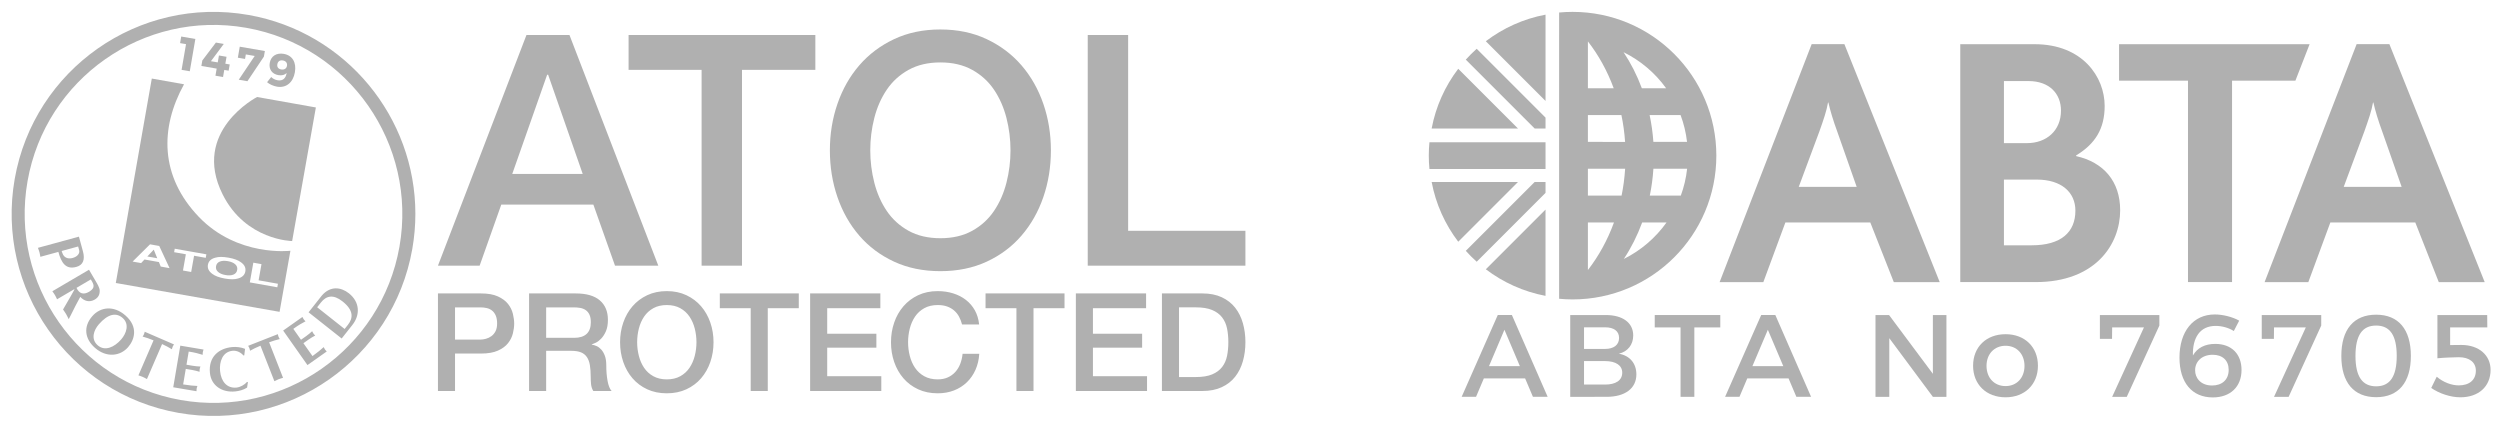 <?xml version="1.0" encoding="utf-8"?>
<!-- Generator: Adobe Illustrator 16.0.0, SVG Export Plug-In . SVG Version: 6.00 Build 0)  -->
<!DOCTYPE svg PUBLIC "-//W3C//DTD SVG 1.1//EN" "http://www.w3.org/Graphics/SVG/1.1/DTD/svg11.dtd">
<svg version="1.1" id="Layer_1" xmlns="http://www.w3.org/2000/svg" xmlns:xlink="http://www.w3.org/1999/xlink" x="0px" y="0px"
	 width="1176.514px" height="200px" viewBox="0 0 1176.514 200" enable-background="new 0 0 1176.514 200" xml:space="preserve">
<g>
	<g>
		<path fill="#B0B0B0" d="M69.333,120.699l4.67,0.839l-1.644-4.058 M107.244,122.9c-1.518-0.271-2.785-0.211-3.788,0.199
			c-1.006,0.402-1.604,1.127-1.788,2.174c-0.188,1.045,0.125,1.938,0.928,2.658c0.804,0.729,1.968,1.23,3.488,1.502
			c1.518,0.271,2.776,0.199,3.77-0.205c0.997-0.41,1.587-1.141,1.772-2.182c0.185-1.045-0.122-1.931-0.91-2.656
			C109.923,123.665,108.766,123.169,107.244,122.9L107.244,122.9z"/>
		<path fill="#B0B0B0" d="M93.538,102.027c-18.224-19.043-18.363-41.67-6.933-62.364l-15.17-2.696l-16.94,96.213l77.07,13.576
			l5.105-28.745C136.67,118.012,111.756,121.062,93.538,102.027L93.538,102.027z M75.636,125.443l-0.845-2.112l-6.794-1.209
			l-1.582,1.685l-4.01-0.709l8.2-8.117l4.335,0.77l4.86,10.441L75.636,125.443L75.636,125.443z M96.823,121.335l-5.494-0.978
			l-1.358,7.638l-3.862-0.687l1.354-7.641l-5.52-0.98l0.292-1.641l14.882,2.643l-0.295,1.646L96.823,121.335z M115.46,127.729
			c-0.294,1.664-1.445,2.775-3.457,3.334c-1.518,0.478-3.583,0.48-6.214,0.015c-2.626-0.47-4.565-1.185-5.825-2.154
			c-1.702-1.217-2.407-2.657-2.116-4.323c0.306-1.701,1.463-2.812,3.475-3.33c1.515-0.479,3.586-0.48,6.21-0.015
			c2.622,0.466,4.568,1.187,5.827,2.151c1.702,1.183,2.402,2.619,2.098,4.322H115.46z M130.506,135.206l-12.94-2.308l1.647-9.28
			l3.84,0.687l-1.355,7.614l9.098,1.614L130.506,135.206L130.506,135.206z"/>
		<path fill="#B0B0B0" d="M104.807,91.555c10.848,21.604,32.675,21.886,32.675,21.886l11.165-62.868L120.99,45.65
			C120.94,45.675,89.84,61.721,104.807,91.555L104.807,91.555z"/>
	</g>
	<path fill="#B0B0B0" d="M85.048,188.255C36.795,179.738,4.46,133.52,12.965,85.227c8.51-48.293,54.69-80.658,102.942-72.14
		c48.255,8.516,80.587,54.732,72.08,103.027C179.479,164.404,133.3,196.77,85.048,188.255L85.048,188.255z M6.928,84.163
		c-9.09,51.625,25.472,101.03,77.054,110.135c51.585,9.103,100.944-25.493,110.042-77.118c0.98-5.562,1.452-11.095,1.452-16.558
		c0-45.245-32.48-85.454-78.505-93.578C65.39-2.061,16.025,32.535,6.93,84.163H6.928z"/>
	<path fill="#B0B0B0" d="M29.014,118.118c0.2,0.612,0.4,1.254,0.705,1.803c1.005,1.693,2.79,1.935,4.504,1.468
		c2.252-0.617,3.428-2.179,3.03-3.646l-0.48-1.748l-7.76,2.12 M19,120.857c-0.137-0.725-0.24-1.45-0.435-2.149
		c-0.19-0.707-0.467-1.386-0.717-2.076l19.295-5.267l1.89,6.925c1.068,3.909,0.07,6.451-3.11,7.319
		c-5.007,1.369-7.073-2-8.457-7.067L19,120.855V120.857z M36,135.47c1.3,2.787,3.325,3.354,5.914,1.837
		c0.354-0.209,0.717-0.453,1.184-0.867c1.85-1.627,0.542-3.396-0.36-4.935L36,135.47 M41.884,126.936l3.143,5.36
		c0.696,1.183,1.824,2.99,1.89,4.373c0.085,1.879-0.602,3.297-2.313,4.299c-2.464,1.447-4.952,0.781-6.83-1.267
		c-1.6,2.804-2.997,5.726-4.452,8.609l-0.985,1.896c-0.393-0.783-0.756-1.582-1.214-2.365c-0.443-0.754-0.964-1.465-1.455-2.19
		l3.523-6.094c0.46-0.777,1.203-2.16,1.834-3.275l-0.104-0.176l-8.073,4.739c-0.315-0.657-0.61-1.329-0.98-1.961
		c-0.368-0.629-0.814-1.215-1.23-1.815L41.884,126.936L41.884,126.936z M46.535,152.596c-2.494,2.854-3.85,7.021-0.56,9.903
		c3.378,2.959,7.848,0.903,11.038-2.74c2.476-2.834,4-7.233,0.71-10.12C54.673,146.966,50.838,147.68,46.535,152.596
		 M44.711,163.716c-4.844-4.245-5.618-9.963-1.258-14.948c3.82-4.369,10.097-5.115,15.557-0.328
		c6.25,5.479,4.233,11.506,1.28,14.928C56.564,167.667,50.085,168.43,44.711,163.716L44.711,163.716z M69.15,178.391
		c-0.645-0.345-1.28-0.716-1.945-1.004c-0.67-0.296-1.375-0.5-2.065-0.74l7.118-16.47c-1.898-0.819-3.666-1.362-5.14-1.78
		c0.215-0.353,0.46-0.689,0.632-1.092c0.164-0.375,0.244-0.785,0.354-1.185l13.78,5.967c-0.216,0.353-0.457,0.69-0.62,1.065
		c-0.177,0.4-0.254,0.812-0.364,1.209c-1.497-0.873-2.997-1.735-4.627-2.444L69.15,178.391 M95.796,164.505
		c-0.125,0.394-0.283,0.812-0.348,1.213c-0.07,0.402-0.057,0.853-0.068,1.265c-1.717-0.527-3.63-1.094-6.574-1.529l-1.047,6.188
		l2.99,0.504c1.294,0.221,2.49,0.307,3.58,0.342c-0.125,0.395-0.286,0.812-0.354,1.215s-0.056,0.852-0.068,1.264
		c-1.04-0.324-2.196-0.639-3.487-0.855l-2.99-0.51l-1.238,7.307c2.938,0.47,4.916,0.66,6.708,0.726
		c-0.122,0.394-0.286,0.812-0.35,1.214c-0.07,0.401-0.058,0.848-0.07,1.264l-10.95-1.861l3.32-19.591L95.796,164.505
		 M116.672,179.848l-0.396,2.557c-1.654,1.07-3.68,1.621-5.627,1.811c-6.21,0.604-11.282-2.771-11.86-8.729
		c-0.734-7.584,4.158-11.547,10.48-12.162c1.916-0.182,4.287,0.086,6.06,0.85c-0.165,1.016-0.242,2.021-0.377,3.062l-0.407,0.035
		c-1.227-1.459-3.188-2.389-5.074-2.201c-4.817,0.465-6.317,5.271-5.903,9.544c0.48,4.969,3.257,8.217,7.724,7.78
		c1.804-0.178,3.8-1.312,4.987-2.686L116.672,179.848 M133.2,177.802c-0.7,0.216-1.412,0.396-2.09,0.66
		c-0.68,0.271-1.324,0.617-1.982,0.938l-6.55-16.707c-1.928,0.761-3.562,1.617-4.897,2.365c-0.095-0.399-0.163-0.813-0.323-1.225
		c-0.15-0.383-0.378-0.729-0.584-1.088l13.98-5.49c0.092,0.398,0.16,0.812,0.31,1.193c0.157,0.406,0.39,0.756,0.595,1.111
		c-1.675,0.44-3.354,0.879-5.008,1.526l6.55,16.709 M142.33,149.165c0.187,0.365,0.367,0.776,0.603,1.106
		c0.232,0.336,0.56,0.644,0.84,0.941c-1.587,0.836-3.342,1.789-5.737,3.555l3.61,5.127l2.48-1.752
		c1.068-0.758,1.982-1.541,2.78-2.283c0.184,0.369,0.368,0.775,0.603,1.109c0.23,0.336,0.556,0.641,0.838,0.938
		c-0.964,0.505-2.012,1.099-3.08,1.854l-2.48,1.753l4.27,6.053c2.412-1.736,3.947-3,5.27-4.217c0.187,0.369,0.365,0.772,0.6,1.108
		c0.235,0.336,0.563,0.642,0.843,0.938l-9.078,6.41l-11.44-16.242l9.077-6.405 M162.18,154.816l1.54-1.94
		c2.492-3.16,2.814-6.812-2.54-11.047c-4.3-3.404-7.6-2.707-10.15,0.522l-1.77,2.244L162.18,154.816 M151.405,139.148
		c4.053-4.754,9.052-4.069,12.802-1.104c5.17,4.088,5.36,10.15,1.65,14.846l-5.064,6.408l-15.572-12.324l6.185-7.828
		L151.405,139.148z"/>
	<g>
		<path fill="#B0B0B0" d="M247.764,16.456h20.225l41.814,108.573H289.43l-10.188-28.738h-43.338l-10.188,28.74H206.1L247.764,16.456
			L247.764,16.456z M241.074,81.842h33.148l-16.27-46.683h-0.457L241.074,81.842L241.074,81.842z M295.816,16.456h87.893v16.422
			h-34.52v92.149h-19.012V32.878h-34.366v-16.42L295.816,16.456z M442.554,13.871c8.11,0,15.382,1.52,21.82,4.562
			c6.438,3.04,11.887,7.147,16.348,12.317c4.46,5.17,7.88,11.202,10.268,18.095c2.38,6.896,3.569,14.194,3.569,21.896
			c0,7.808-1.189,15.156-3.57,22.05c-2.387,6.895-5.808,12.924-10.268,18.095s-9.91,9.25-16.347,12.239
			c-6.44,2.986-13.712,4.484-21.82,4.484c-8.107,0-15.385-1.498-21.817-4.484c-6.44-2.99-11.893-7.07-16.351-12.24
			c-4.463-5.172-7.884-11.202-10.265-18.097c-2.383-6.893-3.574-14.24-3.574-22.05c0-7.702,1.19-15,3.574-21.896
			c2.38-6.893,5.802-12.925,10.265-18.095c4.46-5.17,9.908-9.276,16.35-12.317c6.436-3.04,13.71-4.562,21.817-4.562L442.554,13.871z
			 M442.554,29.38c-5.774,0-10.771,1.168-14.978,3.5c-4.208,2.332-7.63,5.45-10.268,9.35c-2.637,3.905-4.587,8.34-5.853,13.307
			c-1.271,4.968-1.9,10.036-1.9,15.206s0.635,10.24,1.9,15.206c1.267,4.968,3.217,9.404,5.854,13.306
			c2.64,3.904,6.061,7.021,10.269,9.353c4.205,2.332,9.2,3.496,14.978,3.496c5.778,0,10.771-1.164,14.98-3.496
			c4.203-2.33,7.626-5.448,10.263-9.353c2.636-3.902,4.587-8.337,5.854-13.306c1.27-4.966,1.897-10.036,1.897-15.206
			s-0.632-10.238-1.897-15.206c-1.27-4.966-3.221-9.402-5.854-13.306c-2.637-3.9-6.06-7.02-10.264-9.352
			C453.325,30.547,448.335,29.381,442.554,29.38L442.554,29.38z M511.894,16.456h19.011v92.149H586.1v16.424h-74.206V16.458V16.456
			L511.894,16.456z"/>
		<g>
			<path fill="#B0B0B0" d="M206.1,138.089h20.254c3.258,0,5.916,0.474,7.974,1.414c2.057,0.942,3.643,2.123,4.758,3.537
				c1.114,1.414,1.875,2.959,2.282,4.629c0.407,1.672,0.61,3.217,0.61,4.631s-0.203,2.947-0.61,4.599
				c-0.407,1.649-1.168,3.184-2.282,4.598c-1.115,1.414-2.7,2.584-4.758,3.504c-2.058,0.924-4.716,1.383-7.974,1.383h-12.217v17.619
				H206.1v-45.91V138.089z M214.137,159.823h11.768c0.9,0,1.82-0.13,2.764-0.386c0.942-0.258,1.81-0.677,2.603-1.256
				c0.793-0.578,1.436-1.35,1.93-2.313c0.492-0.963,0.74-2.175,0.74-3.632c0-1.5-0.216-2.743-0.644-3.729
				c-0.43-0.981-1.01-1.769-1.738-2.346c-0.73-0.58-1.564-0.976-2.507-1.188c-0.944-0.216-1.95-0.322-3.022-0.322h-11.896v15.178
				L214.137,159.823z M248.986,138.089h21.926c5.06,0,8.85,1.095,11.382,3.281c2.527,2.185,3.793,5.229,3.793,9.129
				c0,2.187-0.32,3.998-0.964,5.435c-0.644,1.438-1.395,2.594-2.25,3.473c-0.86,0.881-1.705,1.51-2.54,1.896
				c-0.836,0.388-1.448,0.644-1.833,0.771v0.132c0.686,0.084,1.424,0.299,2.218,0.643c0.793,0.344,1.532,0.889,2.22,1.639
				c0.684,0.75,1.252,1.728,1.703,2.927c0.45,1.198,0.676,2.701,0.676,4.5c0,2.701,0.203,5.155,0.61,7.362
				c0.408,2.209,1.04,3.785,1.897,4.728h-8.616c-0.6-0.983-0.955-2.078-1.062-3.278c-0.106-1.199-0.16-2.355-0.16-3.472
				c0-2.101-0.13-3.912-0.386-5.435c-0.26-1.522-0.73-2.788-1.415-3.795c-0.688-1.008-1.62-1.748-2.797-2.221
				c-1.18-0.471-2.69-0.707-4.534-0.707h-11.83V184h-8.038V138.089L248.986,138.089z M257.023,158.986h13.182
				c2.57,0,4.522-0.61,5.85-1.834c1.33-1.221,1.995-3.053,1.995-5.495c0-1.455-0.216-2.646-0.643-3.568
				c-0.43-0.922-1.02-1.64-1.77-2.153c-0.75-0.515-1.606-0.854-2.57-1.026c-0.965-0.17-1.962-0.261-2.99-0.261h-13.054V158.986
				L257.023,158.986z M313.8,136.997c3.433,0,6.504,0.646,9.229,1.931c2.722,1.284,5.023,3.021,6.912,5.206
				c1.886,2.188,3.329,4.738,4.34,7.652c1.007,2.916,1.51,6,1.51,9.258c0,3.302-0.503,6.408-1.51,9.323
				c-1.011,2.916-2.454,5.468-4.34,7.65c-1.89,2.188-4.19,3.914-6.913,5.178c-2.726,1.265-5.801,1.896-9.229,1.896
				c-3.43,0-6.505-0.633-9.227-1.896c-2.726-1.264-5.027-2.989-6.912-5.178c-1.887-2.184-3.333-4.733-4.34-7.649
				c-1.008-2.914-1.51-6.021-1.51-9.322c0-3.258,0.502-6.342,1.51-9.26c1.007-2.914,2.453-5.466,4.34-7.649
				c1.886-2.188,4.188-3.923,6.913-5.21c2.722-1.284,5.797-1.928,9.227-1.928V136.997z M313.8,143.555
				c-2.44,0-4.555,0.493-6.333,1.479c-1.78,0.985-3.227,2.306-4.34,3.952c-1.115,1.65-1.94,3.527-2.476,5.627
				c-0.536,2.102-0.806,4.244-0.806,6.432s0.27,4.33,0.807,6.43c0.533,2.101,1.357,3.979,2.477,5.627
				c1.113,1.65,2.562,2.971,4.34,3.955s3.893,1.479,6.333,1.479c2.444,0,4.554-0.493,6.333-1.479
				c1.778-0.984,3.229-2.305,4.34-3.955c1.114-1.649,1.94-3.525,2.479-5.625c0.536-2.102,0.803-4.244,0.803-6.432
				s-0.268-4.33-0.804-6.431c-0.537-2.101-1.362-3.976-2.479-5.628c-1.112-1.648-2.562-2.967-4.34-3.952
				C318.354,144.048,316.244,143.555,313.8,143.555L313.8,143.555z M338.747,138.089h37.164v6.943h-14.595v38.967h-8.037v-38.966
				h-14.53v-6.942L338.747,138.089z M381.247,138.089h33.05v6.943h-25.013v12.022h23.146v6.561h-23.146v13.438h25.462v6.943h-33.5
				L381.247,138.089L381.247,138.089z M452.748,152.686c-0.345-1.328-0.815-2.552-1.416-3.664c-0.6-1.114-1.372-2.078-2.314-2.896
				c-0.939-0.813-2.047-1.446-3.312-1.896c-1.265-0.45-2.732-0.676-4.404-0.676c-2.44,0-4.555,0.493-6.333,1.479
				c-1.777,0.986-3.227,2.305-4.34,3.953c-1.116,1.649-1.938,3.525-2.477,5.625c-0.538,2.102-0.807,4.244-0.807,6.432
				s0.269,4.33,0.806,6.432c0.532,2.1,1.357,3.978,2.476,5.627c1.113,1.648,2.562,2.969,4.34,3.953
				c1.777,0.986,3.893,1.479,6.332,1.479c1.8,0,3.386-0.312,4.76-0.935c1.37-0.619,2.551-1.479,3.535-2.57
				c0.986-1.094,1.757-2.369,2.314-3.827c0.558-1.455,0.923-3.021,1.094-4.691h7.845c-0.173,2.742-0.763,5.25-1.77,7.521
				c-1.008,2.271-2.37,4.233-4.082,5.885c-1.716,1.647-3.73,2.924-6.044,3.824c-2.314,0.899-4.866,1.352-7.652,1.352
				c-3.43,0-6.505-0.633-9.227-1.896c-2.726-1.264-5.026-2.99-6.912-5.178c-1.888-2.185-3.334-4.733-4.34-7.648
				c-1.012-2.914-1.512-6.021-1.512-9.322c0-3.258,0.5-6.344,1.512-9.26c1.006-2.914,2.452-5.466,4.34-7.648
				c1.886-2.188,4.188-3.926,6.912-5.213c2.722-1.283,5.797-1.928,9.227-1.928c2.572,0,4.993,0.354,7.27,1.062
				c2.27,0.709,4.271,1.734,6.01,3.086c1.736,1.354,3.14,2.99,4.212,4.92c1.07,1.933,1.736,4.14,1.994,6.621h-8.038L452.748,152.686
				L452.748,152.686z M463.806,138.089h37.163v6.943h-14.596v38.967h-8.037v-38.966h-14.53v-6.942V138.089z M506.306,138.089h33.053
				v6.943h-25.016v12.022h23.147v6.561h-23.147v13.438h25.462v6.943h-33.5L506.306,138.089L506.306,138.089z M546.812,138.089h19.03
				c3.518,0,6.562,0.601,9.13,1.802c2.573,1.198,4.676,2.842,6.305,4.92c1.63,2.078,2.84,4.513,3.633,7.297
				c0.793,2.787,1.188,5.768,1.188,8.938c0,3.17-0.396,6.147-1.188,8.937c-0.794,2.789-2.004,5.221-3.633,7.301
				c-1.631,2.08-3.73,3.719-6.303,4.917c-2.569,1.2-5.614,1.8-9.132,1.8h-19.032L546.812,138.089L546.812,138.089z M554.851,177.441
				h7.91c3.128,0,5.69-0.418,7.687-1.256c1.99-0.836,3.558-1.994,4.691-3.475c1.138-1.479,1.906-3.215,2.314-5.207
				c0.406-1.992,0.609-4.146,0.609-6.461s-0.203-4.471-0.609-6.463c-0.408-1.992-1.18-3.729-2.314-5.207
				c-1.137-1.48-2.697-2.641-4.691-3.475c-1.994-0.836-4.559-1.256-7.687-1.256h-7.91v32.795V177.441z"/>
		</g>
	</g>
</g>
<g>
	<g>
		<path fill="#B0B0B0" d="M740.067,5.59c-2.141,0-4.247,0.108-6.337,0.296v10.893h-0.005v119.553h0.005v4.268
			c2.09,0.199,4.196,0.308,6.337,0.308c37.367,0,67.654-30.298,67.654-67.665C807.722,35.879,777.435,5.59,740.067,5.59
			 M764.799,79.417c-0.281,4.314-0.828,8.54-1.677,12.631h-15.85V79.417H764.799z M747.273,66.779V54.152h15.772
			c0.855,4.088,1.438,8.312,1.73,12.627H747.273z M778.101,79.417h15.872c-0.494,4.389-1.49,8.622-2.972,12.631h-14.595
			C777.25,87.957,777.822,83.737,778.101,79.417 M778.091,66.779c-0.305-4.315-0.9-8.539-1.771-12.627h14.569
			c1.506,4.001,2.525,8.23,3.044,12.627H778.091z M784.082,41.524h-11.426c-2.269-6.104-5.165-11.794-8.606-16.966
			C772.033,28.496,778.913,34.341,784.082,41.524 M759.414,41.524h-12.141V19.482C752.29,25.938,756.405,33.358,759.414,41.524
			 M747.273,127.038v-22.353h12.27c-3.015,8.271-7.162,15.812-12.242,22.353H747.273L747.273,127.038z M764.175,121.866
			c3.464-5.229,6.364-11.002,8.642-17.181h11.471C779.111,111.945,772.213,117.873,764.175,121.866"/>
		<path fill="#B0B0B0" d="M958.034,132.753H922.51V20.803h34.986c22.612,0,32.97,15.463,32.97,29.051
			c0,10.716-4.433,17.844-13.419,23.275v0.342c12.93,2.877,20.716,11.895,20.716,25.483
			C997.763,114.928,986.208,132.753,958.034,132.753 M954.627,38.151h-11.562v29.207h10.858c9.203,0,15.985-5.933,15.985-15.29
			C969.91,44.092,964.474,38.151,954.627,38.151 M958.525,84.515h-15.46v30.926h13.085c13.76,0,20.544-6.137,20.544-16.31
			C976.694,90.456,970.066,84.515,958.525,84.515"/>
		<polygon fill="#B0B0B0" points="1080.227,37.969 1050.415,37.969 1050.415,132.753 1029.681,132.753 1029.681,37.969 
			997.242,37.969 997.242,20.803 1086.91,20.803 		"/>
		<path fill="#B0B0B0" d="M891.234,132.758l-11.062-28.068h-39.958l-10.373,28.068h-20.577l43.317-111.982h15.402l44.858,111.982
			H891.234z M864.71,62.173c-2.063-5.6-3.41-10.202-4.253-13.916h-0.181c-0.66,3.901-2.186,8.316-4.065,13.597l-9.704,26.075h27.253
			L864.71,62.173z"/>
		<path fill="#B0B0B0" d="M1147.698,132.758l-11.049-28.068h-39.976l-10.359,28.068h-20.582l43.312-111.982h15.413l44.852,111.982
			H1147.698z M1121.188,62.173c-2.062-5.6-3.414-10.202-4.252-13.916h-0.183c-0.664,3.901-2.2,8.316-4.075,13.597l-9.703,26.075
			h27.245L1121.188,62.173z"/>
		<path fill="#B0B0B0" d="M727.334,60.488v-5.134L694.94,22.956c-1.803,1.616-3.519,3.323-5.131,5.112l32.423,32.42H727.334z"/>
		<path fill="#B0B0B0" d="M727.334,85.64v5.129l-32.394,32.402c-1.803-1.614-3.519-3.321-5.131-5.125l32.423-32.406H727.334z"/>
		<path fill="#B0B0B0" d="M727.334,66.944h-54.63c-0.201,2.076-0.305,4.169-0.305,6.291c0,2.141,0.104,4.224,0.305,6.305h54.63
			V66.944z"/>
		<path fill="#B0B0B0" d="M686.251,32.365c-6.173,8.121-10.547,17.69-12.515,28.123h40.642L686.251,32.365z"/>
		<path fill="#B0B0B0" d="M727.334,47.501V6.896c-10.416,1.962-19.97,6.332-28.104,12.505L727.334,47.501z"/>
		<path fill="#B0B0B0" d="M699.233,126.725c8.136,6.166,17.69,10.532,28.097,12.514v-40.61L699.233,126.725z"/>
		<path fill="#B0B0B0" d="M714.378,85.64h-40.636c1.961,10.421,6.332,19.987,12.514,28.118L714.378,85.64z"/>
		<g>
			<path fill="#B0B0B0" d="M698.315,178.064l-3.686,8.688h-6.765l16.993-38.495h6.653l16.827,38.495h-6.929l-3.686-8.688H698.315z
				 M707.994,155.188l-7.26,17.104h14.519L707.994,155.188z"/>
			<path fill="#B0B0B0" d="M755.678,148.258c7.975,0,12.923,3.631,12.923,9.624c0,4.345-2.585,7.589-6.764,8.579
				c5.169,0.88,8.249,4.564,8.249,9.732c0,6.601-5.335,10.56-14.023,10.56H738.96v-38.495H755.678z M745.45,164.206h9.897
				c4.124,0,6.6-1.925,6.6-5.17c0-3.244-2.476-5.004-6.6-5.004h-9.897V164.206z M745.45,180.979h9.897
				c5.061,0,8.084-1.979,8.084-5.608c0-3.409-3.023-5.444-8.084-5.444h-9.897V180.979z"/>
			<path fill="#B0B0B0" d="M797.368,154.087v32.666h-6.489v-32.666h-12.153v-5.829h30.852v5.829H797.368z"/>
			<path fill="#B0B0B0" d="M822.285,178.064l-3.686,8.688h-6.765l16.993-38.495h6.654l16.826,38.495h-6.929l-3.685-8.688H822.285z
				 M831.963,155.188l-7.26,17.104h14.519L831.963,155.188z"/>
			<path fill="#B0B0B0" d="M909.621,186.753l-20.512-27.606v27.606h-6.489v-38.495h6.379l20.622,27.661v-27.661H916v38.495H909.621z
				"/>
			<path fill="#B0B0B0" d="M959.065,172.125c0,8.799-6.215,14.848-15.232,14.848c-9.074,0-15.288-6.049-15.288-14.848
				c0-8.854,6.214-14.85,15.288-14.85C952.851,157.275,959.065,163.271,959.065,172.125z M934.869,172.18
				c0,5.664,3.685,9.514,8.964,9.514c5.225,0,8.908-3.85,8.908-9.514c0-5.609-3.685-9.459-8.908-9.459
				C938.553,162.721,934.869,166.57,934.869,172.18z"/>
			<path fill="#B0B0B0" d="M1000.867,186.753h-6.874l14.958-32.666h-14.958l-0.056,5.39h-5.719v-11.219h27.991v4.949
				L1000.867,186.753z"/>
			<path fill="#B0B0B0" d="M1053.775,150.896l-2.53,4.896c-2.364-1.54-5.609-2.42-8.523-2.42c-7.479,0-10.942,5.608-10.724,13.913
				c2.034-3.574,5.664-5.444,10.504-5.444c7.698,0,12.373,4.785,12.373,12.265c0,7.974-5.334,12.924-13.527,12.924
				c-9.733,0-15.674-6.93-15.674-18.754c0-12.264,6.436-20.291,16.607-20.291C1046.076,147.982,1050.64,149.139,1053.775,150.896z
				 M1033.042,174.27c-0.055,3.354,2.42,7.149,7.974,7.149c4.676,0,7.811-2.694,7.811-7.369c0-4.399-2.86-7.094-7.534-7.094
				C1036.067,166.956,1032.988,170.311,1033.042,174.27z"/>
			<path fill="#B0B0B0" d="M1077.041,186.753h-6.874l14.958-32.666h-14.958l-0.055,5.39h-5.72v-11.219h27.991v4.949
				L1077.041,186.753z"/>
			<path fill="#B0B0B0" d="M1134.568,167.506c0,12.483-5.829,19.412-16.333,19.412c-10.56,0-16.389-6.929-16.389-19.412
				c0-12.482,5.829-19.413,16.388-19.413C1128.739,148.093,1134.568,155.021,1134.568,167.506z M1108.501,167.506
				c0,9.733,3.244,14.299,9.733,14.299c6.435,0,9.679-4.564,9.679-14.299c0-9.789-3.244-14.299-9.679-14.299
				C1111.746,153.207,1108.501,157.717,1108.501,167.506z"/>
			<path fill="#B0B0B0" d="M1153.051,154.087v8.306l5.279-0.057c8.358,0,13.748,4.949,13.748,11.714
				c0,7.81-5.609,12.923-14.243,12.923c-4.563,0-9.897-1.76-13.692-4.398l2.584-5.279c3.079,2.585,6.93,4.069,10.395,4.069
				c5.004,0,8.028-2.585,8.028-6.929c0-3.904-3.024-6.324-7.975-6.324c-2.31,0-7.534,0.22-10.118,0.494v-20.348h23.428l0.055,5.829
				H1153.051L1153.051,154.087z"/>
		</g>
	</g>
</g>
<g>
	<path fill="#B0B0B0" d="M85.455,32.874l2.089-12.099l-2.797-0.483l0.535-3.101l6.657,1.149l-2.625,15.2L85.455,32.874z"/>
	<path fill="#B0B0B0" d="M102.471,29.359l0.562-3.252l3.578,0.617l-0.562,3.252l2.06,0.356l-0.505,2.927l-2.06-0.355l-0.577,3.339
		l-3.578-0.617l0.577-3.34l-7.198-1.243l0.445-2.58l6.391-8.431l3.707,0.641l-6.048,8.132L102.471,29.359z"/>
	<path fill="#B0B0B0" d="M116.435,38.224l-4.077-0.704l7.514-11.185l-4.185-0.723l-0.367,2.125l-3.382-0.584l0.895-5.182
		l11.816,2.04l-0.453,2.624L116.435,38.224z"/>
	<path fill="#B0B0B0" d="M125.687,38.683l1.939-2.434c0.758,0.778,1.848,1.323,3.019,1.525c2.428,0.42,3.865-0.918,4.252-3.419
		c-0.891,0.896-2.21,1.293-3.901,1.001c-2.992-0.517-4.563-2.798-4.054-5.746c0.554-3.209,3.161-4.857,6.587-4.266
		c4.076,0.703,6.05,4.014,5.245,8.676c-0.835,4.834-4.132,7.503-8.402,6.766C128.679,40.494,126.831,39.684,125.687,38.683z
		 M135.057,30.968c0.195-1.129-0.349-2.249-1.909-2.519c-1.388-0.239-2.39,0.392-2.634,1.801c-0.225,1.301,0.447,2.198,1.835,2.438
		C133.845,32.946,134.844,32.202,135.057,30.968z"/>
</g>
</svg>
